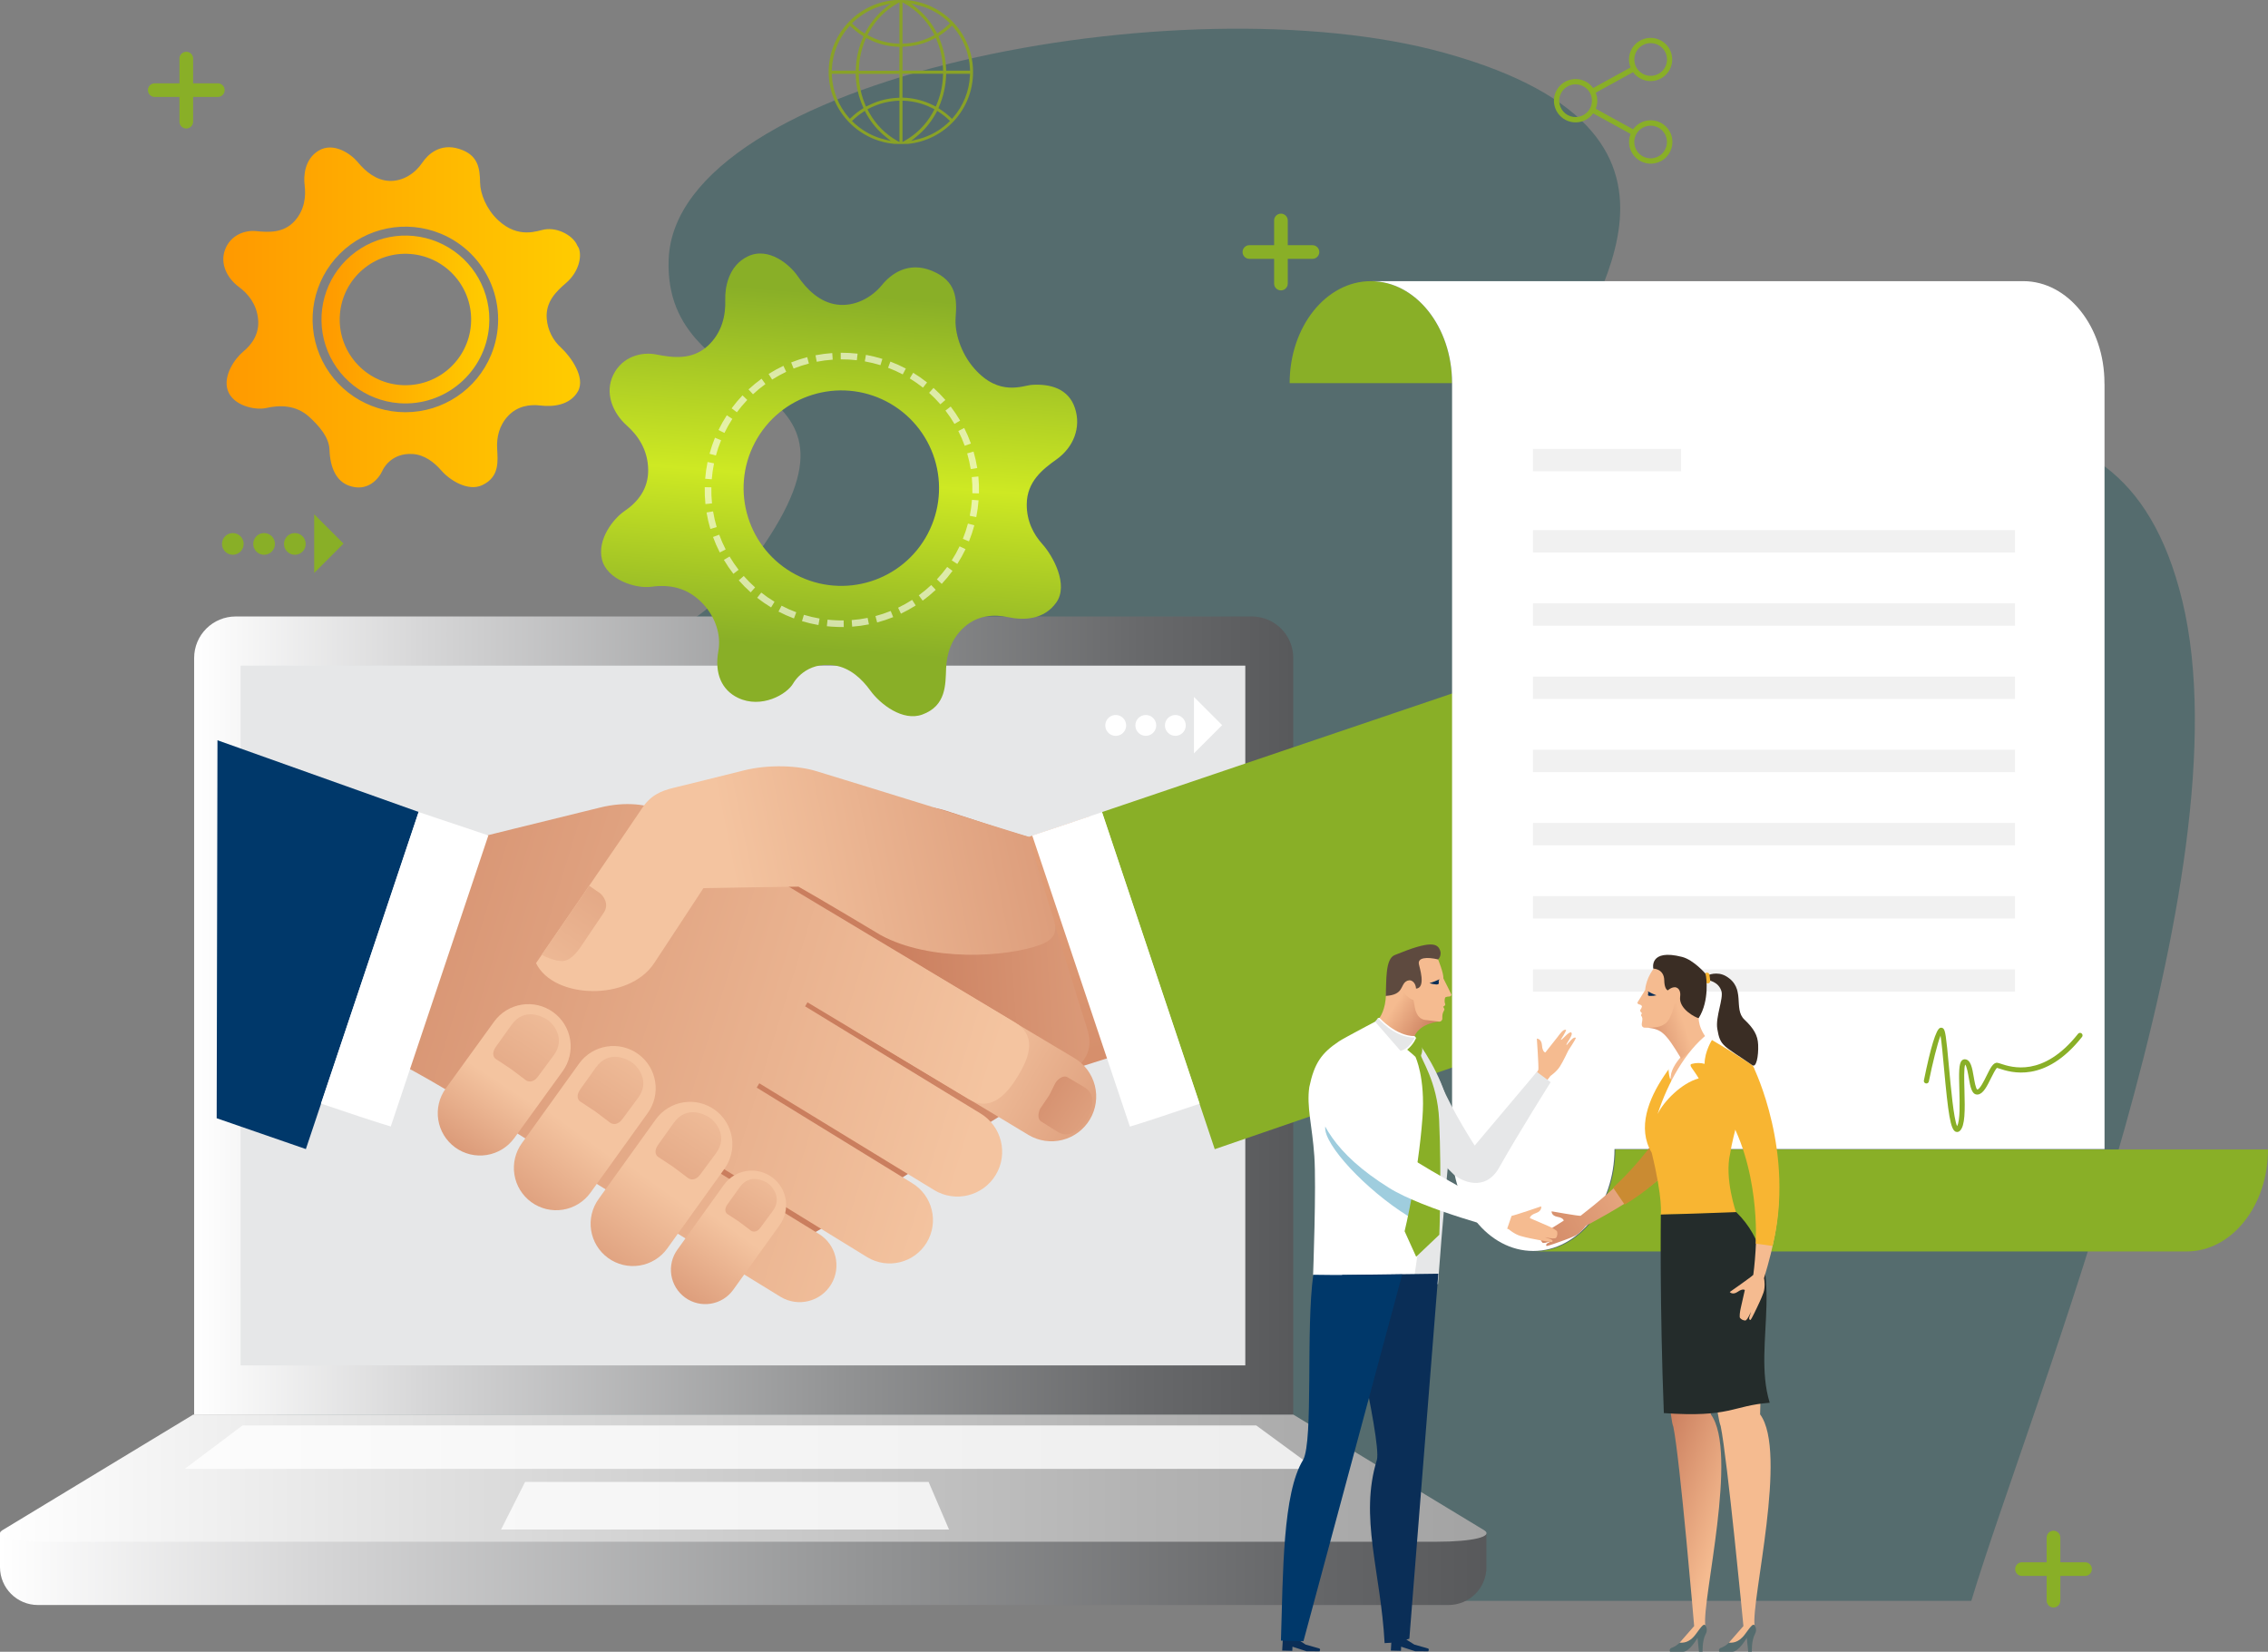 <?xml version="1.0" encoding="UTF-8"?>
<svg xmlns="http://www.w3.org/2000/svg" xmlns:xlink="http://www.w3.org/1999/xlink" id="eD6Qhw9cYRE1" viewBox="0 0 2260.16 1646.07" shape-rendering="geometricPrecision" text-rendering="geometricPrecision">
  <rect x="0" y="0" width="2260.16" height="1646.07" fill="#808080" stroke="none"/>
  <style>#eD6Qhw9cYRE12_tr {animation: eD6Qhw9cYRE12_tr__tr 8700ms linear infinite normal forwards}@keyframes eD6Qhw9cYRE12_tr__tr { 0% {transform: translate(400.315px,316.245px) rotate(0deg)} 6.897% {transform: translate(400.315px,316.245px) rotate(0deg);animation-timing-function: cubic-bezier(0.42,0,0.58,1)} 33.333% {transform: translate(400.315px,316.245px) rotate(120deg);animation-timing-function: step-end} 62.069% {transform: translate(400.315px,316.245px) rotate(120deg)} 88.506% {transform: translate(400.315px,316.245px) rotate(0deg)} 100% {transform: translate(400.315px,316.245px) rotate(0deg)}} #eD6Qhw9cYRE15_tr {animation: eD6Qhw9cYRE15_tr__tr 8700ms linear infinite normal forwards}@keyframes eD6Qhw9cYRE15_tr__tr { 0% {transform: translate(836.209px,483.181px) rotate(0deg)} 10.345% {transform: translate(836.209px,483.181px) rotate(0deg);animation-timing-function: cubic-bezier(0.42,0,0.58,1)} 33.333% {transform: translate(836.209px,483.181px) rotate(180deg);animation-timing-function: step-end} 58.621% {transform: translate(836.209px,483.181px) rotate(180deg)} 81.609% {transform: translate(836.209px,483.181px) rotate(0deg)} 100% {transform: translate(836.209px,483.181px) rotate(0deg)}} #eD6Qhw9cYRE18_ts {animation: eD6Qhw9cYRE18_ts__ts 8700ms linear infinite normal forwards}@keyframes eD6Qhw9cYRE18_ts__ts { 0% {transform: translate(271.025px,1360.4px) scale(1,0)} 52.874% {transform: translate(271.025px,1360.4px) scale(1,0);animation-timing-function: cubic-bezier(0.25,1,0.25,1)} 65.517% {transform: translate(271.025px,1360.4px) scale(1,1);animation-timing-function: step-start} 75.862% {transform: translate(271.025px,1360.4px) scale(1,1)} 88.506% {transform: translate(271.025px,1360.4px) scale(1,0)} 100% {transform: translate(271.025px,1360.4px) scale(1,0)}} #eD6Qhw9cYRE19_ts {animation: eD6Qhw9cYRE19_ts__ts 8700ms linear infinite normal forwards}@keyframes eD6Qhw9cYRE19_ts__ts { 0% {transform: translate(321.07px,1360.4px) scale(1,0)} 50.575% {transform: translate(321.07px,1360.4px) scale(1,0);animation-timing-function: cubic-bezier(0.785,0.135,0.15,0.86)} 59.08% {transform: translate(321.07px,1360.4px) scale(1,1);animation-timing-function: step-start} 83.908% {transform: translate(321.07px,1360.4px) scale(1,1)} 92.414% {transform: translate(321.07px,1360.4px) scale(1,0)} 100% {transform: translate(321.07px,1360.4px) scale(1,0)}} #eD6Qhw9cYRE20_ts {animation: eD6Qhw9cYRE20_ts__ts 8700ms linear infinite normal forwards}@keyframes eD6Qhw9cYRE20_ts__ts { 0% {transform: translate(371.115px,1360.4px) scale(1,0)} 33.333% {transform: translate(371.115px,1360.4px) scale(1,0);animation-timing-function: cubic-bezier(1,0,0,1)} 49.425% {transform: translate(371.115px,1360.4px) scale(1,0.986);animation-timing-function: step-start} 72.414% {transform: translate(371.115px,1360.4px) scale(1,0.986)} 88.506% {transform: translate(371.115px,1360.4px) scale(1,0)} 100% {transform: translate(371.115px,1360.4px) scale(1,0)}} #eD6Qhw9cYRE21_ts {animation: eD6Qhw9cYRE21_ts__ts 8700ms linear infinite normal forwards}@keyframes eD6Qhw9cYRE21_ts__ts { 0% {transform: translate(421.15px,1360.4px) scale(1,0)} 29.885% {transform: translate(421.15px,1360.4px) scale(1,0)} 43.678% {transform: translate(421.15px,1360.4px) scale(1,1);animation-timing-function: step-start} 72.414% {transform: translate(421.15px,1360.4px) scale(1,1)} 86.207% {transform: translate(421.15px,1360.4px) scale(1,0)} 100% {transform: translate(421.15px,1360.4px) scale(1,0)}} #eD6Qhw9cYRE22_ts {animation: eD6Qhw9cYRE22_ts__ts 8700ms linear infinite normal forwards}@keyframes eD6Qhw9cYRE22_ts__ts { 0% {transform: translate(471.19px,1360.4px) scale(1,-0)} 24.138% {transform: translate(471.19px,1360.4px) scale(1,-0);animation-timing-function: cubic-bezier(0.785,0.135,0.15,0.86)} 39.08% {transform: translate(471.19px,1360.4px) scale(1,0.82);animation-timing-function: step-start} 78.161% {transform: translate(471.19px,1360.4px) scale(1,0.82)} 93.103% {transform: translate(471.19px,1360.4px) scale(1,-0)} 100% {transform: translate(471.19px,1360.4px) scale(1,-0)}}</style>
  <defs>
    <linearGradient id="eD6Qhw9cYRE7-fill" x1="193.48" y1="1012.16" x2="1288.79" y2="1012.16" spreadMethod="pad" gradientUnits="userSpaceOnUse" gradientTransform="translate(0 0)">
      <stop id="eD6Qhw9cYRE7-fill-0" offset="0%" stop-color="#fff"></stop>
      <stop id="eD6Qhw9cYRE7-fill-1" offset="21%" stop-color="#d6d6d7"></stop>
      <stop id="eD6Qhw9cYRE7-fill-2" offset="59%" stop-color="#929394"></stop>
      <stop id="eD6Qhw9cYRE7-fill-3" offset="86%" stop-color="#68696b"></stop>
      <stop id="eD6Qhw9cYRE7-fill-4" offset="100%" stop-color="#58595b"></stop>
    </linearGradient>
    <linearGradient id="eD6Qhw9cYRE8-fill" x1="0.03" y1="1563.69" x2="1481.31" y2="1563.69" spreadMethod="pad" gradientUnits="userSpaceOnUse" gradientTransform="translate(0 0)">
      <stop id="eD6Qhw9cYRE8-fill-0" offset="0%" stop-color="#fff"></stop>
      <stop id="eD6Qhw9cYRE8-fill-1" offset="21%" stop-color="#d6d6d7"></stop>
      <stop id="eD6Qhw9cYRE8-fill-2" offset="59%" stop-color="#929394"></stop>
      <stop id="eD6Qhw9cYRE8-fill-3" offset="86%" stop-color="#68696b"></stop>
      <stop id="eD6Qhw9cYRE8-fill-4" offset="100%" stop-color="#58595b"></stop>
    </linearGradient>
    <linearGradient id="eD6Qhw9cYRE9-fill" x1="0" y1="1473.08" x2="1481.39" y2="1473.08" spreadMethod="pad" gradientUnits="userSpaceOnUse" gradientTransform="translate(0 0)">
      <stop id="eD6Qhw9cYRE9-fill-0" offset="0%" stop-color="#fff"></stop>
      <stop id="eD6Qhw9cYRE9-fill-1" offset="32%" stop-color="#ddd"></stop>
      <stop id="eD6Qhw9cYRE9-fill-2" offset="77%" stop-color="#b3b3b3"></stop>
      <stop id="eD6Qhw9cYRE9-fill-3" offset="100%" stop-color="#a3a3a3"></stop>
    </linearGradient>
    <linearGradient id="eD6Qhw9cYRE13-fill" x1="242.53" y1="276.25" x2="598.11" y2="276.25" spreadMethod="pad" gradientUnits="userSpaceOnUse" gradientTransform="translate(0 0)">
      <stop id="eD6Qhw9cYRE13-fill-0" offset="0%" stop-color="#f90"></stop>
      <stop id="eD6Qhw9cYRE13-fill-1" offset="100%" stop-color="#fc0"></stop>
    </linearGradient>
    <linearGradient id="eD6Qhw9cYRE14-fill" x1="340.37" y1="278.4" x2="507.65" y2="278.4" spreadMethod="pad" gradientUnits="userSpaceOnUse" gradientTransform="translate(0 0)">
      <stop id="eD6Qhw9cYRE14-fill-0" offset="0%" stop-color="#f90"></stop>
      <stop id="eD6Qhw9cYRE14-fill-1" offset="100%" stop-color="#fc0"></stop>
    </linearGradient>
    <linearGradient id="eD6Qhw9cYRE16-fill" x1="740.35" y1="689.833" x2="769.59" y2="306.336" spreadMethod="pad" gradientUnits="userSpaceOnUse" gradientTransform="translate(0 0)">
      <stop id="eD6Qhw9cYRE16-fill-0" offset="6%" stop-color="#89af27"></stop>
      <stop id="eD6Qhw9cYRE16-fill-1" offset="50%" stop-color="#cee923"></stop>
      <stop id="eD6Qhw9cYRE16-fill-2" offset="98%" stop-color="#89af27"></stop>
    </linearGradient>
    <linearGradient id="eD6Qhw9cYRE18-fill" x1="15.19" y1="17" x2="15.19" y2="-148.16" spreadMethod="pad" gradientUnits="userSpaceOnUse" gradientTransform="translate(0 0)">
      <stop id="eD6Qhw9cYRE18-fill-0" offset="6%" stop-color="#89af27"></stop>
      <stop id="eD6Qhw9cYRE18-fill-1" offset="50%" stop-color="#cee923"></stop>
      <stop id="eD6Qhw9cYRE18-fill-2" offset="98%" stop-color="#89af27"></stop>
    </linearGradient>
    <linearGradient id="eD6Qhw9cYRE19-fill" x1="15.19" y1="57.78" x2="15.19" y2="-67.57" spreadMethod="pad" gradientUnits="userSpaceOnUse" gradientTransform="translate(0 0)">
      <stop id="eD6Qhw9cYRE19-fill-0" offset="6%" stop-color="#89af27"></stop>
      <stop id="eD6Qhw9cYRE19-fill-1" offset="50%" stop-color="#cee923"></stop>
      <stop id="eD6Qhw9cYRE19-fill-2" offset="98%" stop-color="#89af27"></stop>
    </linearGradient>
    <linearGradient id="eD6Qhw9cYRE20-fill" x1="15.19" y1="82.34" x2="15.19" y2="-49.48" spreadMethod="pad" gradientUnits="userSpaceOnUse" gradientTransform="translate(0 0)">
      <stop id="eD6Qhw9cYRE20-fill-0" offset="6%" stop-color="#89af27"></stop>
      <stop id="eD6Qhw9cYRE20-fill-1" offset="50%" stop-color="#cee923"></stop>
      <stop id="eD6Qhw9cYRE20-fill-2" offset="98%" stop-color="#89af27"></stop>
    </linearGradient>
    <linearGradient id="eD6Qhw9cYRE21-fill" x1="15.19" y1="62.83" x2="15.19" y2="-73.49" spreadMethod="pad" gradientUnits="userSpaceOnUse" gradientTransform="translate(0 0)">
      <stop id="eD6Qhw9cYRE21-fill-0" offset="6%" stop-color="#89af27"></stop>
      <stop id="eD6Qhw9cYRE21-fill-1" offset="50%" stop-color="#cee923"></stop>
      <stop id="eD6Qhw9cYRE21-fill-2" offset="98%" stop-color="#89af27"></stop>
    </linearGradient>
    <linearGradient id="eD6Qhw9cYRE22-fill" x1="15.2" y1="134.22" x2="15.2" y2="4.62" spreadMethod="pad" gradientUnits="userSpaceOnUse" gradientTransform="translate(0 0)">
      <stop id="eD6Qhw9cYRE22-fill-0" offset="6%" stop-color="#89af27"></stop>
      <stop id="eD6Qhw9cYRE22-fill-1" offset="50%" stop-color="#cee923"></stop>
      <stop id="eD6Qhw9cYRE22-fill-2" offset="98%" stop-color="#89af27"></stop>
    </linearGradient>
    <linearGradient id="eD6Qhw9cYRE23-fill" x1="1151.345" y1="1286.711" x2="973.429" y2="428.774" spreadMethod="pad" gradientUnits="userSpaceOnUse" gradientTransform="translate(0 0)">
      <stop id="eD6Qhw9cYRE23-fill-0" offset="0%" stop-color="#ca7e5e"></stop>
      <stop id="eD6Qhw9cYRE23-fill-1" offset="100%" stop-color="#f5bb90"></stop>
    </linearGradient>
    <linearGradient id="eD6Qhw9cYRE24-fill" x1="888.44" y1="1015.74" x2="1381.95" y2="983.79" spreadMethod="pad" gradientUnits="userSpaceOnUse" gradientTransform="translate(0 0)">
      <stop id="eD6Qhw9cYRE24-fill-0" offset="0%" stop-color="#ca7e5e"></stop>
      <stop id="eD6Qhw9cYRE24-fill-1" offset="100%" stop-color="#f4c4a0"></stop>
    </linearGradient>
    <linearGradient id="eD6Qhw9cYRE25-fill" x1="1216.32" y1="1189.851" x2="961.584" y2="1041.282" spreadMethod="pad" gradientUnits="userSpaceOnUse" gradientTransform="translate(0 0)">
      <stop id="eD6Qhw9cYRE25-fill-0" offset="0%" stop-color="#ca7e5e"></stop>
      <stop id="eD6Qhw9cYRE25-fill-1" offset="100%" stop-color="#f4c4a0"></stop>
    </linearGradient>
    <linearGradient id="eD6Qhw9cYRE26-fill" x1="137.48" y1="871" x2="970.36" y2="1128.35" spreadMethod="pad" gradientUnits="userSpaceOnUse" gradientTransform="translate(0 0)">
      <stop id="eD6Qhw9cYRE26-fill-0" offset="0%" stop-color="#ca7e5e"></stop>
      <stop id="eD6Qhw9cYRE26-fill-1" offset="100%" stop-color="#f4c4a0"></stop>
    </linearGradient>
    <linearGradient id="eD6Qhw9cYRE27-fill" x1="1277.09" y1="775.84" x2="732.35" y2="887.33" spreadMethod="pad" gradientUnits="userSpaceOnUse" gradientTransform="translate(0 0)">
      <stop id="eD6Qhw9cYRE27-fill-0" offset="0%" stop-color="#ca7e5e"></stop>
      <stop id="eD6Qhw9cYRE27-fill-1" offset="100%" stop-color="#f4c4a0"></stop>
    </linearGradient>
    <linearGradient id="eD6Qhw9cYRE28-fill" x1="739.436" y1="684.551" x2="512.3" y2="1016.524" spreadMethod="pad" gradientUnits="userSpaceOnUse" gradientTransform="translate(0 0)">
      <stop id="eD6Qhw9cYRE28-fill-0" offset="0%" stop-color="#ca7e5e"></stop>
      <stop id="eD6Qhw9cYRE28-fill-1" offset="100%" stop-color="#f4c4a0"></stop>
    </linearGradient>
    <linearGradient id="eD6Qhw9cYRE29-fill" x1="980.135" y1="1062.139" x2="1176.791" y2="1196.812" spreadMethod="pad" gradientUnits="userSpaceOnUse" gradientTransform="translate(0 0)">
      <stop id="eD6Qhw9cYRE29-fill-0" offset="0%" stop-color="#ca7e5e"></stop>
      <stop id="eD6Qhw9cYRE29-fill-1" offset="100%" stop-color="#f4c4a0"></stop>
    </linearGradient>
    <linearGradient id="eD6Qhw9cYRE34-fill" x1="426.913" y1="1191.234" x2="500.191" y2="1079.569" spreadMethod="pad" gradientUnits="userSpaceOnUse" gradientTransform="translate(0 0)">
      <stop id="eD6Qhw9cYRE34-fill-0" offset="0%" stop-color="#ca7e5e"></stop>
      <stop id="eD6Qhw9cYRE34-fill-1" offset="100%" stop-color="#f4c4a0"></stop>
    </linearGradient>
    <linearGradient id="eD6Qhw9cYRE35-fill" x1="406.314" y1="1230.297" x2="565.581" y2="980.717" spreadMethod="pad" gradientUnits="userSpaceOnUse" gradientTransform="translate(0 0)">
      <stop id="eD6Qhw9cYRE35-fill-0" offset="0%" stop-color="#ca7e5e"></stop>
      <stop id="eD6Qhw9cYRE35-fill-1" offset="100%" stop-color="#f4c4a0"></stop>
    </linearGradient>
    <linearGradient id="eD6Qhw9cYRE36-fill" x1="476.948" y1="1268.303" x2="578.57" y2="1129.912" spreadMethod="pad" gradientUnits="userSpaceOnUse" gradientTransform="translate(0 0)">
      <stop id="eD6Qhw9cYRE36-fill-0" offset="0%" stop-color="#ca7e5e"></stop>
      <stop id="eD6Qhw9cYRE36-fill-1" offset="100%" stop-color="#f4c4a0"></stop>
    </linearGradient>
    <linearGradient id="eD6Qhw9cYRE37-fill" x1="490.415" y1="1272.688" x2="649.691" y2="1023.107" spreadMethod="pad" gradientUnits="userSpaceOnUse" gradientTransform="translate(0 0)">
      <stop id="eD6Qhw9cYRE37-fill-0" offset="0%" stop-color="#ca7e5e"></stop>
      <stop id="eD6Qhw9cYRE37-fill-1" offset="100%" stop-color="#f4c4a0"></stop>
    </linearGradient>
    <linearGradient id="eD6Qhw9cYRE38-fill" x1="547.172" y1="1336.36" x2="657.547" y2="1182.154" spreadMethod="pad" gradientUnits="userSpaceOnUse" gradientTransform="translate(0 0)">
      <stop id="eD6Qhw9cYRE38-fill-0" offset="0%" stop-color="#ca7e5e"></stop>
      <stop id="eD6Qhw9cYRE38-fill-1" offset="100%" stop-color="#f4c4a0"></stop>
    </linearGradient>
    <linearGradient id="eD6Qhw9cYRE39-fill" x1="568.038" y1="1327.873" x2="727.315" y2="1078.292" spreadMethod="pad" gradientUnits="userSpaceOnUse" gradientTransform="translate(0 0)">
      <stop id="eD6Qhw9cYRE39-fill-0" offset="0%" stop-color="#ca7e5e"></stop>
      <stop id="eD6Qhw9cYRE39-fill-1" offset="100%" stop-color="#f4c4a0"></stop>
    </linearGradient>
    <linearGradient id="eD6Qhw9cYRE40-fill" x1="641.724" y1="1350.254" x2="731.398" y2="1225.599" spreadMethod="pad" gradientUnits="userSpaceOnUse" gradientTransform="translate(0 0)">
      <stop id="eD6Qhw9cYRE40-fill-0" offset="0%" stop-color="#ca7e5e"></stop>
      <stop id="eD6Qhw9cYRE40-fill-1" offset="100%" stop-color="#f4c4a0"></stop>
    </linearGradient>
    <linearGradient id="eD6Qhw9cYRE41-fill" x1="656.072" y1="1346.802" x2="780.826" y2="1151.319" spreadMethod="pad" gradientUnits="userSpaceOnUse" gradientTransform="translate(0 0)">
      <stop id="eD6Qhw9cYRE41-fill-0" offset="0%" stop-color="#ca7e5e"></stop>
      <stop id="eD6Qhw9cYRE41-fill-1" offset="100%" stop-color="#f4c4a0"></stop>
    </linearGradient>
    <linearGradient id="eD6Qhw9cYRE64-fill" x1="1485.79" y1="1232.15" x2="1674.8" y2="1136.91" spreadMethod="pad" gradientUnits="userSpaceOnUse" gradientTransform="translate(0 0)">
      <stop id="eD6Qhw9cYRE64-fill-0" offset="0%" stop-color="#ca7e5e"></stop>
      <stop id="eD6Qhw9cYRE64-fill-1" offset="100%" stop-color="#f5bb90"></stop>
    </linearGradient>
    <linearGradient id="eD6Qhw9cYRE66-fill" x1="1655.74" y1="1424.88" x2="1744.5" y2="1459.12" spreadMethod="pad" gradientUnits="userSpaceOnUse" gradientTransform="translate(0 0)">
      <stop id="eD6Qhw9cYRE66-fill-0" offset="0%" stop-color="#ca7e5e"></stop>
      <stop id="eD6Qhw9cYRE66-fill-1" offset="100%" stop-color="#f5bb90"></stop>
    </linearGradient>
    <linearGradient id="eD6Qhw9cYRE77-fill" x1="1624.418" y1="1034.903" x2="1677.383" y2="1017.122" spreadMethod="pad" gradientUnits="userSpaceOnUse" gradientTransform="translate(0 0)">
      <stop id="eD6Qhw9cYRE77-fill-0" offset="0%" stop-color="#ca7e5e"></stop>
      <stop id="eD6Qhw9cYRE77-fill-1" offset="100%" stop-color="#f5bb90"></stop>
    </linearGradient>
    <linearGradient id="eD6Qhw9cYRE95-fill" x1="1428.752" y1="1024.747" x2="1391.196" y2="1000.02" spreadMethod="pad" gradientUnits="userSpaceOnUse" gradientTransform="translate(0 0)">
      <stop id="eD6Qhw9cYRE95-fill-0" offset="0%" stop-color="#ca7e5e"></stop>
      <stop id="eD6Qhw9cYRE95-fill-1" offset="100%" stop-color="#f5bb90"></stop>
    </linearGradient>
  </defs>
  <g style="isolation:isolate">
    <g>
      <g>
        <path d="M1964.5,1595.32c60.19-198.9,276.59-722.1,210.28-996.53-63.83-264.13-304-140.25-416-121.54-96.78,16.18-211.03,14.57-199.78-97.13c3.34-61.4,182.1-243.76-119.55-327.47-260.6-72.32-766,24.83-773.1,205.69-5.91,150.71,222.9,104.2,89.63,292.31-113,159.48-224.25,50-408.8,299.93-143.89,194.85-67.78,610.24-40.41,744.74Z" fill="#556c6e"></path>
        <rect width="1038.46" height="713.52" rx="0" ry="0" transform="translate(216.69 649.86)" fill="#e6e7e8"></rect>
        <path d="M1288.79,1410h-1095.31v-754.32c0-10.963,4.356-21.477,12.109-29.228s18.268-12.104,29.231-12.102h1012.64c10.962-.003,21.476,4.351,29.228,12.102s12.105,18.265,12.102,29.228Zm-1049-49.31h1001.21v-697.33h-1001.24Z" fill="url(#eD6Qhw9cYRE7-fill)"></path>
        <path d="M0,1527.92v33.78c0,20.86,16.91,37.77,37.77,37.77h1405.76c10.019.003,19.628-3.976,26.714-11.059s11.066-16.692,11.066-26.711v-33.78Z" fill="url(#eD6Qhw9cYRE8-fill)"></path>
        <path d="M1479.12,1525c9.46,6.23-11.52,11.4-47.08,11.4h-1382.69c-35.56,0-56.54-5.17-47.08-11.4l190.31-115.29h1096.23Z" fill="url(#eD6Qhw9cYRE9-fill)"></path>
        <polygon points="945.73,1524.24 499.33,1524.24 523.25,1476.85 925.41,1476.85 945.73,1524.24" opacity="0.79" fill="#fff"></polygon>
        <polygon points="1310.9,1463.77 184.1,1463.77 241.72,1420.51 1251.87,1420.51 1310.9,1463.77" opacity="0.79" fill="#fff"></polygon>
        <g id="eD6Qhw9cYRE12_tr" transform="translate(400.315,316.245) rotate(0)">
          <g transform="translate(-420.315,-276.245)">
            <path d="M477.49,108.35c-18.92-5.91-31,5.32-36.83,14-6.79,10.14-19,18.52-32.78,17.92-13-.57-23.62-9.3-31.43-18.78-6.39-7.75-23.81-20.42-38.9-11.39-14.15,8.46-15.1,25.51-14,34.21c1.45,11.47,0,25-10,36-10.93,12-25.73,11.33-38.3,10-11-1.14-25.3,3.73-30.88,18.2s2.26,29,13.72,37.45c8.92,6.59,17.51,16.72,19.09,31.89c1.53,14.66-6,25.31-14.94,32.67-7.89,6.49-20.37,23.75-15.24,38.64s26.92,20.05,38.35,17.42c13.49-3.1,29.71-3,42.65,8.73c10,9.08,19.91,20.41,20.34,32.85.62,17.92,6.71,31.09,19.13,35.72c18.35,6.86,29.92-6.31,33.85-15.3c0,0,7.68-17.58,29.95-16.14c11.61.76,21.21,8,28.56,16.48c8.33,9.57,26.55,21.24,40.77,14.52c17.52-8.26,15.44-24.16,14.81-36.59-.54-10.7,1.74-22.65,11-32.44s21.31-11.61,32.19-10.31c12,1.45,29.23,0,37.26-14s-7.42-35-16.59-43.48c-8.342-7.44-13.508-17.8-14.43-28.94-1.41-16.94,9.51-27.33,19.32-35.75c12.05-10.34,16.15-25.67,12.59-34.8l-1.47-2.43c-3.56-9.14-18.47-18.3-32.55-16.06-6.82,1.08-26,10-46.63-9.48-11.63-11-17.52-26.35-17.69-37.15-.21-14.58-2-27.75-20.92-33.66Zm31.9,205.35c-14.303,34.554-48.013,57.089-85.41,57.097s-71.117-22.513-85.435-57.061-6.414-74.319,20.025-100.767s66.208-34.365,100.76-20.059c22.657,9.378,40.66,27.373,50.049,50.026s9.392,48.108.011,70.764Z" fill="url(#eD6Qhw9cYRE13-fill)"></path>
            <path d="M417.65,361.8c-33.735-2.571-62.599-25.212-73.13-57.365s-.654-67.483,25.024-89.513s62.099-26.421,92.277-11.124s48.168,47.267,45.58,81.001c-3.575,46.019-43.722,80.463-89.75,77ZM429,213.1c-36.063-2.75-67.528,24.254-70.28,60.317s24.251,67.529,60.314,70.283s67.53-24.248,70.286-60.31c2.711-36.053-24.273-67.497-60.32-70.29Z" fill="url(#eD6Qhw9cYRE14-fill)"></path>
          </g>
        </g>
        <g id="eD6Qhw9cYRE15_tr" transform="translate(836.209,483.181) rotate(0)">
          <g transform="translate(-756.209,-503.181)">
            <path d="M849,290c-24.1-10-41.29,3.24-50,13.93-10.12,12.47-27.09,22-45.14,19.55-16.92-2.3-29.84-15-39-28.39-7.45-10.92-28.77-29.63-49.64-19.6-19.57,9.4-22.87,31.63-22.47,43.19.52,15.2-3,32.73-17.44,46-15.77,14.44-35.09,11.77-51.42,8.55-14.31-2.83-33.62,1.85-42.66,20.16s-.52,38.27,13.49,50.75c10.91,9.71,21,24,21.21,44.11.24,19.39-10.88,32.47-23.51,41-11.13,7.56-27.48,28.19-22.54,48.33s33.72,29.25,49,27.17c18.07-2.46,36.41.44,52,17.34c12.07,13.1,17.9,30.51,15,46.64-4.14,23,3.77,39.11,19.5,46.68c23.24,11.19,49-3.36,55.26-14.68c0,0,12.19-22.14,41.21-17.56c15.12,2.38,26.85,13.07,35.47,25c9.78,13.55,32.26,31,51.72,23.94c24-8.74,23.14-29.84,23.8-46.21.58-14.09,5-29.5,18.35-41.21s29.34-12.67,43.44-9.66c15.63,3.34,35.92,2.66,48.12-14.79s-3.11-45.92-14.11-58.15c-8.64-9.62-15.6-22.67-15.45-39.68.19-22.39,15.74-34.7,29.62-44.56c17-12.12,24.76-31.75,18.46-51.06s-24.22-24.49-43-23.25c-9.07.61-32.47,11.91-57.22-16.15-13.94-15.8-19.81-36.66-18.74-50.84c1.54-19.06.76-36.55-23.31-46.55Zm-4.35,261.75c-25.008,47.618-83.883,65.948-131.502,40.942s-65.951-83.88-40.947-131.5s83.878-65.955,131.498-40.952c22.867,12.011,40.026,32.615,47.702,57.278s5.24,51.365-6.772,74.232Z" fill="url(#eD6Qhw9cYRE16-fill)"></path>
            <path d="M748.55,644.47v0c-1.52-.11-3-.26-4.56-.42l.72-6.55c1.44.16,2.93.32,4.36.41c3.87.29,7.8.42,11.66.37l.09,6.59c-4.06,0-8.18-.09-12.25-.4Zm-12.93-1.59c-5.541-.955-11.018-2.25-16.4-3.88l1.9-6.3c5.127,1.546,10.343,2.779,15.62,3.69l-1.12,6.49Zm33.6,1.62l-.49-6.57c5.337-.395,10.644-1.123,15.89-2.18l1.3,6.46c-5.513,1.113-11.091,1.878-16.7,2.29Zm-58-8.19c-5.276-1.964-10.426-4.252-15.42-6.85l3.05-5.84c4.748,2.472,9.644,4.649,14.66,6.52l-2.29,6.17Zm82.9,4l-1.69-6.36c5.169-1.38,10.249-3.076,15.21-5.08l2.47,6.1c-5.217,2.112-10.561,3.895-16,5.34Zm-105.68-15c-4.819-2.91-9.454-6.112-13.88-9.59l4.07-5.18c4.215,3.307,8.626,6.356,13.21,9.13l-3.4,5.64Zm129.38,6.22L815,625.61c4.822-2.311,9.497-4.916,14-7.8l3.55,5.54c-4.732,3.035-9.648,5.774-14.72,8.2Zm-149.71-21.2c-4.198-3.757-8.166-7.764-11.88-12l4.95-4.35c3.533,4.025,7.31,7.829,11.31,11.39l-4.38,4.92Zm171.39,8.26l-3.89-5.32c4.338-3.164,8.476-6.594,12.39-10.27l4.5,4.8c-4.106,3.852-8.448,7.446-13,10.76ZM650.87,591.86c-3.447-4.444-6.616-9.096-9.49-13.93l5.67-3.36c2.726,4.6,5.731,9.028,9,13.26l-5.2,4Zm207.58,10l-4.8-4.52c3.669-3.902,7.099-8.023,10.27-12.34l5.31,3.89c-3.329,4.546-6.929,8.887-10.78,13Zm-221.14-31.3c-2.572-4.998-4.829-10.151-6.76-15.43l6.18-2.27c1.839,5.024,3.987,9.93,6.43,14.69l-5.85,3ZM874,582l-5.54-3.56c2.89-4.501,5.498-9.177,7.81-14l5.94,2.84c-2.432,5.071-5.173,9.987-8.21,14.72ZM627.9,547.13c-1.602-5.389-2.868-10.873-3.79-16.42l6.5-1.08c.874,5.28,2.076,10.5,3.6,15.63l-6.31,1.87ZM885.63,559.5l-6.11-2.5c2.007-4.964,3.707-10.047,5.09-15.22l6.36,1.7c-1.448,5.439-3.231,10.782-5.34,16ZM623,522.35c-.57-5.594-.801-11.218-.69-16.84l6.59.14c-.118,5.342.099,10.685.65,16l-6.55.67ZM892.9,535.3l-6.47-1.3c1.052-5.251,1.784-10.56,2.19-15.9l6.57.5c-.428,5.605-1.196,11.178-2.3,16.69ZM629.3,497.63l-6.57-.54c.459-5.603,1.257-11.173,2.39-16.68l6.45,1.34c-1.079,5.242-1.837,10.545-2.27,15.88ZM889,511.48c.139-5.34-.051-10.683-.57-16l6.55-.64c.55,5.595.751,11.22.6,16.84l-6.58-.17ZM633.44,473.94l-6.36-1.73c1.477-5.439,3.287-10.783,5.42-16l6.1,2.51c-2.04,4.945-3.764,10.016-5.16,15.18Zm253.93,13.55c-.851-5.285-2.03-10.512-3.53-15.65l6.33-1.84c1.572,5.398,2.808,10.889,3.7,16.44l-6.5,1.05ZM641.88,451.42L636,448.54c2.453-5.062,5.222-9.965,8.29-14.68l5.52,3.58c-2.913,4.501-5.548,9.177-7.89,14Zm239.49,12.8c-1.819-5.033-3.946-9.949-6.37-14.72l5.88-3c2.543,5.025,4.774,10.201,6.68,15.5l-6.19,2.23Zm-227-33.37l-5.29-3.92c3.342-4.53,6.963-8.848,10.84-12.93l4.77,4.54c-3.695,3.875-7.145,7.976-10.33,12.28Zm216.81,11.61c-2.727-4.616-5.732-9.06-9-13.31l5.23-4c3.419,4.469,6.558,9.144,9.4,14l-5.67,3.33ZM670.4,412.93l-4.48-4.83c4.113-3.823,8.455-7.393,13-10.69l3.86,5.34c-4.34,3.138-8.484,6.537-12.41,10.18Zm186.74,10c-3.509-4.046-7.267-7.87-11.25-11.45l4.41-4.9c4.174,3.759,8.118,7.766,11.81,12l-5,4.32ZM689.45,398.25l-3.52-5.56c4.749-3.006,9.679-5.718,14.76-8.12l2.81,5.95c-4.817,2.294-9.492,4.875-14,7.73Zm150.31,8.05c-4.193-3.326-8.585-6.395-13.15-9.19l3.43-5.62c4.802,2.927,9.418,6.15,13.82,9.65l-4.1,5.16Zm-128.91-19l-2.43-6.12c5.222-2.076,10.565-3.832,16-5.26l1.67,6.37c-5.181,1.351-10.274,3.021-15.25,5Zm108.77,5.81c-4.737-2.498-9.623-4.702-14.63-6.6l2.33-6.16c5.265,1.993,10.402,4.311,15.38,6.94l-3.08,5.82Zm-85.7-12.6l-1.26-6.46c5.52-1.074,11.1-1.809,16.71-2.2l.45,6.57c-5.338.371-10.648,1.069-15.9,2.09Zm63.48,3.4c-5.114-1.577-10.321-2.836-15.59-3.77l1.15-6.49c5.537.995,11.008,2.331,16.38,4l-1.94,6.29Zm-39.56-5.79l-.05-6.59c5.623-.037,11.244.267,16.83.91l-.75,6.54c-5.311-.61-10.654-.897-16-.86Z" opacity="0.6" fill="#fff"></path>
          </g>
        </g>
        <g id="eD6Qhw9cYRE18_ts" transform="translate(271.025,1360.4) scale(1,0)">
          <rect width="30.39" height="44.71" rx="0" ry="0" transform="translate(-15.195,-44.71)" fill="url(#eD6Qhw9cYRE18-fill)"></rect>
        </g>
        <g id="eD6Qhw9cYRE19_ts" transform="translate(321.07,1360.4) scale(1,0)">
          <rect width="30.4" height="78.81" rx="0" ry="0" transform="translate(-15.2,-78.81)" fill="url(#eD6Qhw9cYRE19-fill)"></rect>
        </g>
        <g id="eD6Qhw9cYRE20_ts" transform="translate(371.115,1360.4) scale(1,0)">
          <rect width="30.39" height="104.45" rx="0" ry="0" transform="translate(-15.195,-104.44)" fill="url(#eD6Qhw9cYRE20-fill)"></rect>
        </g>
        <g id="eD6Qhw9cYRE21_ts" transform="translate(421.15,1360.4) scale(1,0)">
          <rect width="30.4" height="85.71" rx="0" ry="0" transform="translate(-15.2,-85.7)" fill="url(#eD6Qhw9cYRE21-fill)"></rect>
        </g>
        <g id="eD6Qhw9cYRE22_ts" transform="translate(471.19,1360.4) scale(1,-0)">
          <rect width="30.4" height="155.96" rx="0" ry="0" transform="translate(-15.2,-155.96)" fill="url(#eD6Qhw9cYRE22-fill)"></rect>
        </g>
        <polygon points="1152.1,1039.18 1069.65,1065.33 1016.62,836.8 1086.44,813.45 1152.1,1039.18" fill="url(#eD6Qhw9cYRE23-fill)"></polygon>
        <path d="M1083,1023.89c4.73,14.78,5.32,31.25-17.73,45.43-45.84,28.21-203.66,127.68-248.23,156-21,13.35-39.91,2-57.84-8.8-24-14.44-201.8-129.42-207.6-138.74s-2.82-32.08,10.07-39.26C570,1033.88,862,824.14,887.8,811.89c16.1-7.65,32.51-11,54.52-4.09c30.92,9.75,50.37,17.17,82.61,26.26c24.49,82.78,52.81,173.54,58.07,189.83Z" fill="url(#eD6Qhw9cYRE24-fill)"></path>
        <path d="M1070.66,1054.42c10.162,6.059,17.5,15.907,20.399,27.377s1.123,23.623-4.939,33.783v0c-6.055,10.163-15.901,17.503-27.37,20.404s-23.62,1.126-33.78-4.934L849.16,1025.27c-21.15-12.62,25.54-87.82,46.69-75.22Z" fill="url(#eD6Qhw9cYRE25-fill)"></path>
        <path d="M1011.23,1018.77l-186.6-112h-.08l-.14-.08L749,861.37c-.674-.417-1.396-.753-2.15-1-35-20.94-71.38-42.69-84.56-50.4-16.15-9.46-40.3-11.07-63.83-5.32-49.71,12.13-136.53,33.69-136.53,33.69L391,1056.47c0,0,26.22,11.37,107.77,62.57c22.53,14.14,41.54,26,60.35,37.73c2.056,2.047,4.345,3.846,6.82,5.36l211.92,130.22c17.345,10.493,39.912,4.94,50.405-12.405s4.94-39.912-12.405-50.405l-109-66.94l2.86-4.75l154.52,95c20.393,12.338,46.927,5.808,59.265-14.585s5.808-46.927-14.585-59.265l-154.83-95.13l2.58-4.32L931,1186c21.083,12.749,48.511,5.993,61.26-15.09s5.993-48.511-15.09-61.26L802.32,1002.87c.81-1.36,1.61-2.69,2.39-4l160.36,96.26c21.08,12.75,36.74-2,49.48-23s17.77-40.62-3.32-53.36Z" fill="url(#eD6Qhw9cYRE26-fill)"></path>
        <path d="M877.71,931.9c-1.32-.83-62.23-37.24-82-48.31-1.5,0-92.64,1.33-94.72,1.51-25.26,38.47-35.88,54.84-49.2,74.91-25.27,38.09-100.2,35.68-117.61-.17c6.51-9.52,100.07-145.59,104.64-152.86c9-14.3,19.4-18.65,32.08-21.78c17.51-4.32,45.35-11.11,69.85-17.31c26.26-6.65,55.28-4.69,72.25.45C856.22,781.41,1025.27,834,1025.27,834s22.33,75.26,25.32,83.74c4.32,14.46-4.73,20.41-13.8,23.77-34.07,12.61-110.31,16.99-159.08-9.61Z" fill="url(#eD6Qhw9cYRE27-fill)"></path>
        <path d="M587.14,882.71L539.72,951.5c0,0,9.82,5.48,19.08,6.22c8.75.71,15.67-7.29,22.91-18.56.46-.71,19.66-29.18,20-29.67c5.87-8.58-.76-17.31-4.1-19.59Z" fill="url(#eD6Qhw9cYRE28-fill)"></path>
        <path d="M1082.89,1116.35c-3.41,5.63-15.68,19.63-28.4,11.87-.39-.25-16.44-10.33-16.74-10.5-4.88-3-2.49-10.67-.93-13.25c1.33-2.21,6.77-9.66,8.5-12.53s5.32-10.84,6.64-13c1.56-2.59,7.19-8.27,12.09-5.29l17,10.1c13.84,8.42,5.18,27.09,1.84,32.6Z" fill="url(#eD6Qhw9cYRE29-fill)"></path>
        <polygon points="216.72,737.71 417.24,809.18 304.81,1145.11 215.93,1114.37 216.72,737.71" fill="#00386a"></polygon>
        <path d="M356.75,1112.15l-36.9-12.36l97.24-290.57l69.59,23.3-97.27,290.07c0,0-13.41-3.99-32.66-10.44Z" fill="#fff"></path>
        <polygon points="1585.88,644.08 1098.12,809.29 1210.55,1145.22 1586.32,1015.98 1585.88,644.08" fill="#89af27"></polygon>
        <path d="M1158.61,1112.26l36.9-12.36-97.24-290.57-69.6,23.3L1126,1122.7c0,0,13.33-3.99,32.61-10.44Z" fill="#fff"></path>
        <path d="M444.31,1084.56c-13.698,18.828-9.543,45.195,9.28,58.9v0c9.044,6.58,20.331,9.298,31.379,7.556s20.951-7.802,27.531-16.846l48.15-66.54c6.579-9.041,9.296-20.325,7.554-31.369s-7.802-20.944-16.844-27.521v0c-9.043-6.579-20.33-9.295-31.376-7.55s-20.947,7.806-27.524,16.85Z" fill="url(#eD6Qhw9cYRE34-fill)"></path>
        <path d="M546.32,1016.82c5.32,3.89,17.52,18.29,5.65,34.62-.38.5-15.66,21.11-15.92,21.48-4.6,6.28-9.68,5.26-12.12,3.49-2.08-1.52-12.09-9.16-14.79-11.14s-13-8.46-15.13-10c-2.44-1.78-4.23-6.06.33-12.35.28-.38,15.18-21.26,15.54-21.76c12.95-17.77,31.25-8.16,36.44-4.34Z" fill="url(#eD6Qhw9cYRE35-fill)"></path>
        <path d="M520.17,1139.09c-6.578,9.042-9.294,20.327-7.55,31.372s7.805,20.944,16.85,27.518v0c9.041,6.582,20.328,9.301,31.375,7.559s20.949-7.804,27.525-16.849l57-79.32c13.696-18.831,9.537-45.199-9.29-58.9v0c-18.834-13.694-45.202-9.53-58.9,9.3Z" fill="url(#eD6Qhw9cYRE36-fill)"></path>
        <path d="M630.43,1059.2c5.32,3.89,17.52,18.29,5.65,34.63-.38.5-15.66,21.11-15.92,21.48-4.6,6.28-9.68,5.26-12.12,3.49-2.08-1.52-12.09-9.16-14.79-11.14s-13-8.47-15.13-10c-2.44-1.78-4.23-6.06.33-12.36.28-.37,15.18-21.25,15.55-21.75c12.94-17.77,31.24-8.16,36.43-4.35Z" transform="translate(0 0)" fill="url(#eD6Qhw9cYRE37-fill)"></path>
        <path d="M596.64,1194.71c-6.58,9.042-9.297,20.328-7.555,31.374s7.802,20.948,16.845,27.526v0c9.044,6.58,20.331,9.298,31.379,7.556s20.951-7.802,27.531-16.846L721.78,1165c6.58-9.042,9.297-20.328,7.555-31.374s-7.802-20.948-16.845-27.526v0c-9.043-6.579-20.33-9.295-31.376-7.55s-20.947,7.806-27.524,16.85Z" fill="url(#eD6Qhw9cYRE38-fill)"></path>
        <path d="M708.06,1114.39c5.32,3.89,17.52,18.29,5.65,34.62-.38.5-15.66,21.12-15.92,21.49-4.6,6.27-9.68,5.26-12.12,3.48-2.08-1.52-12.09-9.15-14.79-11.13s-13-8.47-15.13-10c-2.44-1.78-4.23-6.06.33-12.35.28-.37,15.18-21.26,15.54-21.76c12.95-17.74,31.25-8.16,36.44-4.35Z" fill="url(#eD6Qhw9cYRE39-fill)"></path>
        <path d="M675.15,1245.18c-5.349,7.35-7.559,16.524-6.143,25.504s6.342,17.029,13.693,22.376v0c15.307,11.134,36.741,7.754,47.88-7.55L776.87,1221c11.134-15.307,7.754-36.741-7.55-47.88v0c-15.31-11.132-36.745-7.747-47.88,7.56Z" fill="url(#eD6Qhw9cYRE40-fill)"></path>
        <path d="M765.74,1179.59c4.17,3.05,13.73,14.33,4.43,27.12-.29.39-12.27,16.54-12.47,16.83-3.6,4.92-7.58,4.12-9.49,2.73-1.63-1.19-9.47-7.18-11.59-8.72s-10.21-6.63-11.85-7.82c-1.91-1.39-3.31-4.74.26-9.67.22-.29,11.89-16.65,12.17-17c10.15-13.98,24.48-6.46,28.54-3.47Z" fill="url(#eD6Qhw9cYRE41-fill)"></path>
        <polygon points="313.1,571 342.33,541.76 313.1,512.52 313.1,531.59 313.1,551.93 313.1,571" fill="#89af27"></polygon>
        <path d="M304.64,542.05c0,4.372-2.634,8.314-6.673,9.987s-8.689.748-11.781-2.343-4.016-7.741-2.343-11.781s5.615-6.673,9.987-6.673c5.97,0,10.81,4.84,10.81,10.81Z" fill="#89af27"></path>
        <path d="M274,542.05c0,4.372-2.634,8.314-6.673,9.987s-8.689.748-11.781-2.343-4.016-7.741-2.343-11.781s5.615-6.673,9.987-6.673c5.97,0,10.81,4.84,10.81,10.81Z" fill="#89af27"></path>
        <path d="M242.83,542.05c-0,5.968-4.836,10.806-10.803,10.81s-10.809-4.829-10.817-10.797s4.822-10.812,10.79-10.823c2.87-.005,5.625,1.131,7.657,3.159s3.173,4.78,3.173,7.651Z" fill="#89af27"></path>
        <path d="M1314.74,251.15c.003,1.805-.713,3.537-1.988,4.815s-3.007,1.995-4.812,1.995h-62.86c-3.761,0-6.81-3.049-6.81-6.81v0c0-3.761,3.049-6.81,6.81-6.81h62.86c1.805-0,3.536.718,4.812,1.995s1.991,3.01,1.988,4.815Z" fill="#89af27"></path>
        <path d="M1276.51,212.91c1.805-0,3.536.718,4.812,1.995s1.991,3.01,1.988,4.815v62.86c.003,1.805-.713,3.537-1.988,4.815s-3.007,1.995-4.812,1.995v0c-3.761,0-6.81-3.049-6.81-6.81v-62.86c0-3.761,3.049-6.81,6.81-6.81Z" fill="#89af27"></path>
        <polygon points="1189.81,750.74 1217.92,722.64 1189.81,694.53 1189.81,712.86 1189.81,732.41 1189.81,750.74" fill="#fff"></polygon>
        <path d="M1181.68,722.91c0,5.738-4.652,10.39-10.39,10.39s-10.39-4.652-10.39-10.39s4.652-10.39,10.39-10.39c2.756,0,5.398,1.095,7.347,3.043s3.043,4.591,3.043,7.347Z" fill="#fff"></path>
        <path d="M1152.22,722.91c0,5.738-4.652,10.39-10.39,10.39s-10.39-4.652-10.39-10.39s4.652-10.39,10.39-10.39c2.756,0,5.398,1.095,7.347,3.043s3.043,4.591,3.043,7.347Z" fill="#fff"></path>
        <path d="M1122.27,722.91c.004,4.207-2.527,8.003-6.413,9.615s-8.361.726-11.337-2.248-3.868-7.448-2.259-11.335s5.402-6.422,9.609-6.422c5.74-0,10.394,4.65,10.4,10.39Z" fill="#fff"></path>
        <path d="M1447.05,381.82c0-56.14-36.23-101.64-80.93-101.64s-80.93,45.5-80.93,101.64Z" fill="#89af27"></path>
        <path d="M1528.83,1247.12c44.7,0,80.93-45.5,80.93-101.64h650.4c0,56.14-36.24,101.64-80.93,101.64Z" fill="#89af27"></path>
        <path d="M2097.24,383.27l-.06-1.45c0-56.14-36.23-101.64-80.93-101.64h-650.13c44.7,0,80.93,45.5,80.93,101.64v763.18v0c0,56.14,36.24,101.65,80.94,101.65s80.88-45.46,80.93-101.55h488.35Z" fill="#fff"></path>
        <rect width="480.34" height="22.3" rx="0" ry="0" transform="translate(1527.68 528.34)" opacity="0.21" fill="#bababa"></rect>
        <rect width="147.66" height="22.3" rx="0" ry="0" transform="translate(1527.68 447.37)" opacity="0.21" fill="#bababa"></rect>
        <rect width="480.34" height="22.3" rx="0" ry="0" transform="translate(1527.68 601.28)" opacity="0.21" fill="#bababa"></rect>
        <rect width="480.34" height="22.3" rx="0" ry="0" transform="translate(1527.68 674.22)" opacity="0.21" fill="#bababa"></rect>
        <rect width="480.34" height="22.3" rx="0" ry="0" transform="translate(1527.68 747.17)" opacity="0.21" fill="#bababa"></rect>
        <rect width="480.34" height="22.3" rx="0" ry="0" transform="translate(1527.68 820.11)" opacity="0.21" fill="#bababa"></rect>
        <rect width="480.34" height="22.3" rx="0" ry="0" transform="translate(1527.68 893.05)" opacity="0.21" fill="#bababa"></rect>
        <rect width="480.34" height="22.3" rx="0" ry="0" transform="translate(1527.68 966)" opacity="0.21" fill="#bababa"></rect>
        <path d="M1950.28,1128.09c-.43.002-.856-.073-1.26-.22-5.28-2-7.58-17.73-11.81-64.16-1.1-12-2.3-25.26-3.39-31.67-3.06,7.73-7.93,27.4-11.61,45.51-.129.929-.763,1.708-1.646,2.025s-1.868.116-2.557-.519-.97-1.6-.727-2.506c6.74-33.17,12.14-50.72,16.06-52.18c1.026-.401,2.188-.226,3.05.46c2.16,1.67,3,7.05,5.84,38.43c1.8,19.81,4.74,52.1,8.1,59c3.12-5.48,2.62-23.11,2.25-36.23-.48-17.08-.6-26.13,2.5-29.2.782-.81,1.875-1.244,3-1.19c5.87.22,7.31,8.65,8.84,17.58.7,4.13,2,11.84,3.56,12.56c2.61-.35,6.76-8.76,9.23-13.78c3.83-7.77,6.61-13.37,10.77-12.88c1.204.226,2.386.561,3.53,1c10.41,3.44,42.1,13.91,76.75-29.75.539-.763,1.456-1.166,2.382-1.046s1.711.743,2.037,1.618.142,1.86-.48,2.557c-36.84,46.43-71,35.12-82.28,31.41-.84-.28-1.79-.6-2.28-.72-1.42,1-4.11,6.41-5.91,10-4,8.15-7.81,15.86-13.14,16.55-6.17.75-7.6-7.71-9.14-16.71-.62-3.61-2-11.65-3.57-13.14-1.34,3.22-1,15.7-.73,25c.62,21.51.63,36-4.5,41-.756.771-1.791,1.204-2.87,1.2Z" fill="#89af27"></path>
        <path d="M1711.1,1105.44c-1.95-3-9.37-12.83-31-12.74-14.74,43.59-75.68,96.46-105,118.92v0c-2.65.17-28.85-4.47-28.85-4.47s-.52,4.35,5.86,5.49c6.15,1.08,6.21,3.78,6.21,3.78s-12.19,7.78-15.44,9.74-7.57,5.34-7.73,6.66c-.18,2.014.512,4.009,1.9,5.48.9.84,3.78.33,10.26-2.08-2.68,1.82-8.09,3-6.14,5.48c1.67,0,12.47-3.93,13.2-4.2c1.66-.61,10-3.44,15.39-6.09s9.65-8.55,9.65-8.55l.92-1.24c62.53-33.32,99.5-61.62,130.77-116.18Z" fill="url(#eD6Qhw9cYRE64-fill)"></path>
        <path d="M1607.52,1183.53c0,0,63-55.13,77.11-122.28c20.81-12.93,30.75-13.76,30.75-13.76l16.85,12.38c0,0-30.89,90.69-113.15,140.62Z" fill="#ca8b32"></path>
        <path d="M1673.83,1637l14.47-16.54c0,0-14.1-166.17-20.73-198.57-6.84-16.57-8.83-163.3-8.83-163.3s49.4-34.68,52-18.65c6.93,41.93-3,77-5.85,169.55c27.84,37.51-9,185-5.48,210.66c0,3.24-4.83,6.65-4.83,6.65l-17.64,15Z" fill="url(#eD6Qhw9cYRE66-fill)"></path>
        <path d="M1673.86,1637c-2.326,2.379-5.17,4.19-8.31,5.29-.731.261-1.299.846-1.538,1.585s-.121,1.546.318,2.185s9.63,0,12.73,0c6.73.14,14.62-13.94,14.62-13.94l1.42,14h3.62c0,0-.59-10.84,3.14-17.88c1.447-2.552,1.382-5.691-.17-8.18s-3.3-.42-9.72,8.4c-6.84,9.44-13.52,8.54-16.11,8.54Z" fill="#556c6e"></path>
        <path d="M1722.91,1637l14.48-16.54c0,0-16-166.89-22.65-199.29-6.84-16.57-17.37-162.63-17.37-162.63s45.44-33.15,48.09-17.11c6.92,41.93,11.43,75.53,8.56,168.06c27.83,37.51-9,185-5.49,210.66c0,3.24-4.82,6.65-4.82,6.65l-17.65,15Z" fill="#f5bb90"></path>
        <path d="M1722.94,1637c-2.326,2.379-5.17,4.19-8.31,5.29-.732.26-1.301.846-1.538,1.586s-.116,1.547.328,2.184s9.63,0,12.72,0c6.74.14,14.63-13.94,14.63-13.94l1.41,14h3.63c0,0-.6-10.84,3.13-17.88c1.45-2.55,1.389-5.689-.16-8.18s-3.31-.42-9.74,8.4c-6.83,9.44-13.51,8.54-16.1,8.54Z" fill="#556c6e"></path>
        <path style="mix-blend-mode:multiply" d="M1662.77,1211.59c0,0-2.09-38.42-9.78-64.48-7.93-26.82,2.89-42.63,2.89-42.63s-5,11-.42,40.3c5,31.71,14.48,68.71,14.48,68.71Z" opacity="0.22" fill="#794e81"></path>
        <path d="M1745.32,1060.89c-16.66-10.86-24-15.47-41-25.46-1.06,1.25-2.1,2.45-3.12,3.62-4.83-3.85-8.39-6.64-8.39-6.64s-76.26,67.06-46.83,116.31c11.51,46.84,9,61.85,9,61.85l75.23-1.92c0,0-12-34.11-6-59.3c1.73-11,4.46-20.75,7.77-34.27c5.09-10.44,8.23-19.32,10.36-23.6c7.45-14.87,8.42-27.04,2.98-30.59Z" fill="#f8b532"></path>
        <path d="M1730.23,1207.91c54.3,53.36,14.94,130.22,33.37,190-37.54,2.9-38.91,15-105.51,10.31-4.16-106.87-3-197.88-3-197.88s20.91-.34,75.14-2.43Z" fill="#242c2b"></path>
        <path d="M1757.91,1273.8c20.66-67.37,18.11-104.31,1.78-164.66-3.5-.77-11.07-6.88-26.25,8.37c20.24,41,18.66,116.55,13.79,152.93v0c-1.75,2-23.44,17.1-23.44,17.1s2.69,3.43,8-.25c5.09-3.56,7-1.7,7-1.7s-3.12,14-4,17.7-1.57,9.07-.76,10.12c1.296,1.53,3.176,2.445,5.18,2.52c1.23,0,2.89-2.42,5.77-8.67-.61,3.16-3.62,7.76-.48,8.16c1.15-1.2,6-11.52,6.34-12.21.74-1.61,4.61-9.45,6.55-15.1s.79-12.8.79-12.8Z" fill="#f5bb90"></path>
        <path d="M1749.64,1239.34c0,0,5.23-77.69-32-134.83c5.56-23.71,12-31.27,12-31.27l18.27-8.69c0,0,41.34,84.21,18.51,177.1Z" fill="#f8b532"></path>
        <path d="M1664.43,1075.48c0,0,7.38-13.53,26.9-29.77-.64-.46-11.7-7.32-14.41-7.92-20.92,15.09-12.49,37.69-12.49,37.69Z" fill="#fff"></path>
        <path d="M1685.22,1043.31c0,0-25,20.2-19.51,35c19.26-30.39,30.44-34.92,30.44-34.92Z" fill="#f5bb90"></path>
        <path d="M1701.12,1035.12c-10.74-13.47-8.08-24.44-8.17-25.88l-19.59-28.39c0,0-11.18,8.2-9.49,27.8.49,5.65-7,9.47-12,11.55-2.9,1.22-8.27,3-9.62,3.94c13.45,1.76,17.39,4.58,33.3,31.14c7.83-7.556,16.396-14.309,25.57-20.16Z" fill="url(#eD6Qhw9cYRE77-fill)"></path>
        <path d="M1701.77,971.94c0,0,9.3-4.43,18.34.91c20.16,11.95,6.79,32.31,18.27,43.21c9.28,8.8,13.32,15.61,13.7,25.09.47,11.57-1.92,23.72-6.11,20.16-28.48-19.68-31.66-18.22-34.6-36-2-11.93,6.4-30.23,4.08-37.7-3-9.64-13.39-10.81-13.39-10.81Z" fill="#3a2d24"></path>
        <path d="M1699.44,977.88c.087.648.43,1.234.952,1.627s1.181.56,1.828.463v0c.656-.084,1.25-.43,1.646-.96s.56-1.197.454-1.85l-.78-5.77c-.092-.648-.437-1.232-.961-1.624s-1.182-.56-1.829-.466v0c-.654.091-1.243.441-1.636.972s-.556,1.196-.454,1.848Z" fill="#f8b532"></path>
        <path d="M1642,1024.19c6.83,0,12.75-.48,17.68-4.25c6.34-4.83,8.89-19.47,8.89-19.47s5.34-3.38,5.34-8.1s1.07-7-6.77-9.3c-11.6-3.37-1.59-18.5-1.59-18.5l-7.89-5.67c0,0-4.65-1.06-7,2.49-3,4.41-10,12.46-11.2,25.24-4.4,7.19-7.79,12.56-7.79,12.56.236,1.022,1.113,1.77,2.16,1.84c1.043.185,1.953.817,2.49,1.73-.281,1.437-.94,2.773-1.91,3.87.128,1.29.874,2.438,2,3.08-.689.613-1.058,1.509-1,2.43c3.36,3.52-1.18,8.8,1.64,11.23.89.88,1.84.82,4.95.82Z" fill="#f5bb90"></path>
        <path d="M1700.13,973l-.67-2.83c0,0-11.68-13.61-23.21-16.57-33.1-8.47-28.68,11.66-28.68,11.66s10.69,0,10.93,11.69c.14,6.83,2,9.35,3.53,10c7.43-6.37,13.49-2.18,12.3,6.21-1.77,12.46,15.93,21.19,18.46,21.47c11.21-17.72,7.34-41.63,7.34-41.63Z" fill="#3a2d24"></path>
        <path d="M1642.32,991.42c0,.53,0,1,2,1.1c2.112.072,4.224-.14,6.28-.63.48-.1-2.93-.88-7.76-3.64-1.36-.77-.53.24-.14,1-.343.668-.475,1.425-.38,2.17Z" fill="#0a2e57"></path>
        <path d="M1706.46,1035.68c0,0-7.85,12.12-7.74,24.48-4.098-1.095-8.412-1.095-12.51,0s.77,4.45,6.65,14.53c-17,4.52-35,22.93-41,35.55c10.57-32.39,28.25-62.73,49.32-79.43c1.677,1.711,3.439,3.336,5.28,4.87Z" fill="#fff"></path>
        <path d="M1528.37,1072.72c1.852-1.973,3.42-4.195,4.66-6.6.49-2.8-1.5-31.09-1.5-31.09s4.66-.07,5.15,6.82c.46,6.66,3.31,7,3.31,7s9.63-12.08,12.08-15.3s5.83-8.19,8.49-7.3c.48.16-.81,3.1-5.1,9.75.45,1.77,7.84-8.57,10.35-7.09c2.73,2.29-6.43,12.33-4.51,12.48c2.24-2.66,7-8.94,9.09-7.09-.22,1.76-7.21,12-7.58,12.72-.85,1.69-4.78,10.2-8.19,15.64s-9.45,9.5-9.45,9.5l-8.06,10.42Z" fill="#f5bb90"></path>
        <path d="M1389.39,1039.32c0,0,31.67,5.12,46.92,41.47c11.48,27.37,33.29,60.81,33.29,60.81l61.9-73.42l13.81,10.23c0,0-32.2,51.08-51.2,84.9-14.29,25.46-38,13.41-45.23,7.26s-70.92-76-70.92-76Z" fill="#e6e7e8"></path>
        <path d="M1433.06,1279.63c0,0,4.89-71.11,12.59-145.16c6.33-60.91-54.37-123.21-54.37-123.21l-16.1,3.23c0,0-46.26,53.49-54.77,112.3-5.2,36-3.41,101-3.41,101l-.83,60.51Z" fill="#e6e7e8"></path>
        <path d="M1308.55,1270.55c0,0,3.32-88.39,1.23-118.55s-7.87-49.12-5-68.7c5-23.87,12.14-33.92,29.74-45.65c4.68-3.12,38.15-20.75,38.15-20.75l.6-2.37l1.51-.21c0,0,33.08,16.71,34.88,18.2c3.26,2.69,3.38,8.19,3.3,14.73c22.28,40.62,15.11,127.93,5.62,168.7-6.41,27.5-6.93,50.67-11.78,67.54-27.43,14.35-98.25-12.94-98.25-12.94Z" fill="#fff"></path>
        <path d="M1403.22,1211.9c21.41,13.33,13.78-23.9,13.78-23.9s-95.12-78.12-96.37-64.93c-1.63,17.62,40.84,62.86,82.59,88.83Z" fill="#9fcdde"></path>
        <path d="M1411.18,1034.3c0,0,4.78,1.79,5.93,9.31.458,2.676.128,5.428-.95,7.92s16.32,26,18,64.44c2.6,59,.18,114.52.18,114.52l-23.07,21.92-11.52-25.41c0,0,13.56-55.63,17.81-113.33c2.94-39.85-7-60.46-7-60.46s-3.58-3.45-8.22-7.17c6.91-5.83,8.84-11.74,8.84-11.74Z" fill="#89af27"></path>
        <path d="M1278.43,1633.05l-.69,11.86l10.08.25.17-4.15l14,4.56l13,.06c0,0,1.57-2.54-.75-3-.67-.15-13.12-3.71-13.12-3.71l-11.26-7.42Z" fill="#0a2e57"></path>
        <path d="M1386.73,1633.05l-.7,11.86l10.08.25.16-4.15l14.06,4.56l13,.06c0,0,1.58-2.54-.74-3-.67-.15-13.12-3.71-13.12-3.71l-11.84-7.42Z" fill="#0a2e57"></path>
        <path d="M1404.48,1633.05c-7.933,2.769-16.258,4.251-24.66,4.39-3.85-71.45-25.39-125.64-7.65-182.74c4.83-18.85-34.82-184.15-34.82-184.15l96-1.25Z" fill="#0a2e57"></path>
        <path d="M1397.37,1270l-98.43,365.55c0,0-16.51-.35-22.43-.61c2.09-67.11,1.7-147.4,22.18-180.2c10.31-19.78,2.5-130.77,10.06-184.38c45.35.71,88.62-.36,88.62-.36Z" fill="#00386a"></path>
        <path d="M1373.24,1014.53l-2.87,3.67l25.35,29.08c0,0,8.76-1.83,14.08-13.17-21.7-.59-36.56-19.58-36.56-19.58Z" fill="#e6e7e8"></path>
        <path d="M1374.75,1014.32c0,0,6.26-8,6.4-23.84s17.31-13,17.31-13s11.78,10.09,13.08,18.47c1.17,7.71,2.88,17.47,6.48,17.56c7.42.17,16.4,4.57,16.4,4.57s-18.67,1-24.79,14.42c-18.38.16-34.88-18.18-34.88-18.18Z" fill="url(#eD6Qhw9cYRE95-fill)"></path>
        <path d="M1433.9,1018.07c-4.43-.5-7.23-.79-13.74-1.65-8.59-1.15-10.06-11.82-10.06-11.82l-1.53-8.12c0,0-5.84-1.2-9.42-8.14-.75-1.47-2.46-10,4.4-11.6c10.18-2.34,4.74-26.71,4.74-26.71l13.83-1.78l11,7.86c0,0,5.64,13.67,5.29,18.93c1.58,2.83,8,16.14,8,16.14s-.11,2-2.56,1.9c-1.267.004-2.514.309-3.64.89-.815,2.243-.786,4.706.08,6.93-.1,1.23-1.33,1.92-2.07,2.36.38.88,1.76,2.47.94,3.46-2.18,4-1.72,5.21-1.82,8.46-.022.859-.411,1.667-1.069,2.22s-1.521.797-2.371.67Z" fill="#f5bb90"></path>
        <path d="M1433.75,980c-.11.56-.19,1-2.3,1.09-2.307-.142-4.588-.569-6.79-1.27-.51-.13,3.34-.83,9-3.55c1.59-.76.53.27,0,1.06.258.868.289,1.787.09,2.67Z" fill="#0a2e57"></path>
        <path d="M1411.16,985.21c-.27-5.72-4.68-10.48-9.93-7.24-5.83,3.74-2.25,13.43-20.32,14.52.92-14.53-.76-37.36,9.29-40.85c35.25-14.48,43.12-12.36,45.33-3c.38,1.76-.16,5.63-2.46,7.45-10.7-2.5-21-2.18-18.94,5.34.18,1.83,7.41,23.09-2.97,23.78Z" fill="#5e4a3f"></path>
        <path d="M1498.59,1208.9c2.389,1.276,4.943,2.215,7.59,2.79c2.82-.25,29.64-9.49,29.64-9.49s1.27,4.49-5.26,6.74c-6.31,2.17-5.93,5-5.93,5s14.15,6.18,17.9,7.71s8.85,4.37,9.24,5.74c.26.93.58,4-1.07,6.08-.83,1-3.94,1-11.19-.48c3.14,1.47,9,1.76,7.38,4.74-1.75.25-13.79-2.06-14.59-2.23-1.86-.37-11.1-2-17.23-3.86s-11.62-6.67-11.62-6.67l-10.17-3.45Z" fill="#f5bb90"></path>
        <path d="M1501.24,1226.57l5.33-15.55c0,0-63.47-33.75-93.27-52.27-35.49-22.07-63.73-82.49-72.53-119.85-10.89,8-38.29,26.27-33.51,47.34c7.12,31.41,21.45,62.76,76.82,97.42c35.18,22.02,117.16,42.91,117.16,42.91Z" fill="#fff"></path>
        <path d="M916.58,5.64l.55.14.51.19.57.15.51.16.61.22.55.17.6.23.45.15h.2l.76.26.26.14.6.2.41.16.55.24.62.24.45.19.53.24.55.24.52.26.56.24.47.24.53.26.54.22v0l.53.26.38.21.57.27.51.31h.07c.33.17.67.38,1,.57l.5.27c.345.181.678.381,1,.6l.54.31.47.31.46.28.49.31.53.32.43.31.46.3.64.43.31.25.36.25.58.43.45.29.36.27.55.43.66.52.12.08.63.54v0l.38.29.19.15.67.59.45.36.2.19.65.58.43.38.59.52.17.15.55.54l1.26,1.2-1.17,1.12c-3.129,2.979-6.53,5.657-10.16,8l-1.43.94-.79-1.53c-.42-.76-.83-1.48-1.26-2.22-4.736-8.279-10.96-15.612-18.36-21.63l-5.54-4.49l6.91,1.74c.38.1.78.19,1.15.31l.59.15Zm-62,12.71v0l.55-.43.31-.26.58-.45.6-.44.42-.33.36-.26.56-.39.43-.31.33-.24.07-.07.53-.36.42-.25.48-.34.48-.34.55-.29.41-.28.47-.28.51-.31c.315-.229.65-.43,1-.6l.48-.27c.32-.19.69-.4,1-.57h.07l.52-.31.58-.31.38-.17.46-.26v0l.62-.31.43-.21.5-.2.6-.29.5-.24.51-.21.57-.24.41-.19.73-.24.55-.24.43-.16.59-.22.24-.12.72-.22.29-.12.35-.12.67-.23.55-.17.46-.16.65-.22L878,6l.49-.19.65-.18.57-.11.53-.16.6-.15l6.95-1.78-5.57,4.53c-7.426,6.036-13.66,13.405-18.38,21.73-.44.74-.83,1.46-1.23,2.22l-.82,1.53-1.43-.94c-3.628-2.345-7.029-5.023-10.16-8L849,23.3l1.34-1.3.5-.48.15-.1c.34-.34.69-.69,1-1l.16-.1.63-.57.52-.41.43-.38.43-.36Zm10.64,114.26h-.07l-1-.56-.6-.33-.4-.26-.5-.29-.53-.33-.45-.25-.48-.31-.43-.28v0l-.55-.36-.43-.29-.44-.29-.53-.36-.44-.35-.38-.24-.59-.43-.44-.29-.35-.28-.62-.46-.53-.41-.33-.26-.51-.43v0l-.38-.3-.43-.36-.45-.37-.51-.42-.68-.62h-.1c-.34-.31-.69-.65-1-1l-.17-.11-.52-.53L849,120.6l1.19-1.12c3.126-2.982,6.528-5.661,10.16-8l1.43-1l.82,1.54c.4.76.79,1.48,1.23,2.22c4.723,8.334,10.96,15.714,18.39,21.76l5.57,4.52-7-1.77-.58-.16-.5-.15-.62-.16-.62-.17-.47-.15-.56-.16-.66-.22-.46-.15-.55-.14-.65-.26-.35-.1-.32-.14-.69-.24-.26-.12-.58-.21-.43-.15-.54-.26-.62-.22-.46-.19-.53-.24-.55-.25-.52-.23-.57-.26-.46-.21-.54-.29-.51-.24-.5-.24-.38-.19-.67-.36Zm75.87-7.06v0l-.63.55-.14.08-.64.52-.62.43-.29.26-.46.32-.59.4-.34.24-.33.26-.67.48-.43.26-.46.32-.5.33-.52.29-.45.33-.46.22-.51.33c-.35.21-.68.41-1,.6l-.48.28c-.33.17-.67.38-1,.56h-.07l-.53.31-.57.28-.38.21-.48.24v0l-.56.29-.51.24-.52.24-.56.26-.52.24-.52.21-.55.24-.41.19-.63.22-.56.26-.41.17-.6.2-.26.11-.75.27-.19.11-.45.1-.6.26-.6.17-.57.19-.52.15-.55.16-.6.17-.46.12v0l-.59.16c-.37.12-.77.22-1.15.31l-6.91,1.74l5.54-4.49c7.407-6.053,13.632-13.424,18.36-21.74.43-.74.84-1.46,1.26-2.22l.79-1.54l1.43,1c3.634,2.336,7.036,5.015,10.16,8l1.17,1.12-1.33,1.28-.48.45-.17.16-.59.53-.43.41-.72.59-.13.13-.5.42-.62.53-.21.15Zm8.72-98.81c10.202,11.692,16.135,26.499,16.83,42l.09,1.64h-23.84l-.07-1.53c-.348-10.841-2.764-21.516-7.12-31.45l-.54-1.24l1.14-.74c4.02-2.563,7.781-5.51,11.23-8.8l1.2-1.12ZM829,68.78c.691-15.5,6.621-30.307,16.82-42l1.08-1.24l1.19,1.12c3.444,3.288,7.199,6.235,11.21,8.8l1.15.74-.45,1.2c-4.353,9.95-6.776,20.636-7.14,31.49v1.53h-23.92Zm16.82,48.38c-10.198-11.693-16.127-26.5-16.82-42l-.09-1.63h23.84v1.49c.402,10.855,2.862,21.534,7.25,31.47l.53,1.24-1.15.74c-4.025,2.543-7.781,5.488-11.21,8.79l-1.19,1.13Zm120.78-42c-.685,15.518-6.619,30.344-16.83,42.05l-1.07,1.23-1.2-1.13c-3.434-3.305-7.197-6.25-11.23-8.79l-1.14-.74.54-1.24c4.377-9.96,6.804-20.666,7.15-31.54l.07-1.49h23.83Zm-72-31.64c-8.21-.394-16.283-2.264-23.83-5.52-1.67-.73-3.34-1.52-4.94-2.38L864.44,35l.72-1.41c.43-.79.86-1.59,1.31-2.38C872.942,19.664,882.466,10.123,894,3.63l2.32-1.31v41.25Zm1.63,27h-40.41l.07-1.64c.358-10.164,2.578-20.177,6.55-29.54l.69-1.53l1.5.77c1.61.85,3.26,1.6,5,2.34c7.986,3.421,16.529,5.356,25.21,5.71l1.51.09Zm-33.86,34.23c-3.972-9.363-6.193-19.375-6.55-29.54l-.07-1.63h40.55v23.8l-1.51.08c-8.681.354-17.224,2.289-25.21,5.71q-2.54,1.08-5,2.34l-1.5.76ZM894,140.27c-11.518-6.503-21.032-16.038-27.51-27.57-.45-.81-.88-1.6-1.31-2.39l-.72-1.39l1.39-.72c1.6-.86,3.27-1.62,4.94-2.32c7.572-3.247,15.669-5.097,23.9-5.46l1.63-.08v41.2Zm36.49-30c-.4.79-.82,1.58-1.29,2.39-6.476,11.529-15.987,21.064-27.5,27.57l-2.33,1.27v-41.2l1.65.08c8.23.369,16.326,2.219,23.9,5.46c1.67.7,3.3,1.46,4.93,2.32l1.38.72ZM899.35,73.48h40.47l-.05,1.63c-.348,10.169-2.579,20.185-6.58,29.54l-.66,1.52-1.51-.76c-1.63-.84-3.27-1.62-4.94-2.34-7.99-3.42-16.536-5.355-25.22-5.71l-1.51-.08Zm33.84-34.24c4,9.356,6.231,19.371,6.58,29.54l.05,1.64h-40.47v-23.8l1.51-.09c8.684-.353,17.231-2.288,25.22-5.71c1.67-.74,3.31-1.49,4.94-2.34l1.5-.77ZM901.68,3.63c11.519,6.494,21.032,16.027,27.5,27.56.47.79.89,1.59,1.29,2.38l.74,1.41-1.38.68c-1.63.86-3.26,1.65-4.93,2.38-7.577,3.227-15.672,5.066-23.9,5.43l-1.65.1v-41.25ZM898.76,0h-1.86-.9-.91-.09l-.93.09h-.67-.41-.72-.52l-.47.07h-.43-.1c-36.84,3.595-64.935,34.565-64.935,71.58s28.095,67.985,64.935,71.58h.05.46l.47.07h.5.74.39.69l.93.08h.93.93h1.87.91.9v0l.93-.08h.67.39.74.69.28.44.1c36.84-3.595,64.935-34.565,64.935-71.58s-28.095-67.985-64.935-71.58h-.07-.45l-.46-.07h-.5-.71-.44-.67l-.93-.09h-.93Z" fill="#89a227" fill-rule="evenodd"></path>
        <path d="M1581.69,88.84c-5.496-5.512-14.121-6.373-20.597-2.055s-8.999,12.611-6.025,19.804s10.618,11.282,18.252,9.764s13.133-8.219,13.13-16.003c.005-4.317-1.708-8.458-4.76-11.51M1656.45,130c-4.145-4.122-10.176-5.717-15.817-4.184s-10.035,5.961-11.523,11.614c-.331,1.335-.499,2.705-.5,4.08-.001,7.375,4.951,13.832,12.074,15.744s14.642-1.197,18.336-7.581s2.639-14.452-2.569-19.674Zm-29-58.09l-37.22,20.46c2.043,5.138,2.043,10.862,0,16l37.22,20.49c1.727-2.44,3.953-4.485,6.53-6c3.328-1.975,7.13-3.012,11-3c9.25-.021,17.489,5.845,20.496,14.592s.115,18.439-7.193,24.109-17.414,6.063-25.141.977-11.361-14.524-9.042-23.479c.209-.909.493-1.798.85-2.66L1587.66,113c-.7.921-1.451,1.803-2.25,2.64-8.433,8.425-22.1,8.418-30.525-.015s-8.418-22.1.015-30.525c4.045-4.047,9.533-6.32,15.255-6.32s11.21,2.274,15.255,6.32c.806.827,1.557,1.706,2.25,2.63l37.22-20.49c-.358-.854-.642-1.737-.85-2.64-2.527-9.93,2.295-20.266,11.528-24.71s20.319-1.764,26.504,6.406s5.754,19.567-1.03,27.247-18.04,9.515-26.912,4.387c-2.636-1.533-4.921-3.601-6.71-6.07Zm3.21-4.79l.15.29c1.45,2.483,3.517,4.55,6,6c5.938,3.423,13.382,2.769,18.632-1.637s7.185-11.624,4.843-18.066-8.461-10.731-15.314-10.737c-9.002.011-16.294,7.308-16.3,16.31-.001,1.372.167,2.739.5,4.07.329,1.295.816,2.544,1.45,3.72Z" fill="#89af27"></path>
        <path d="M223.88,89.83c-.006,3.757-3.053,6.8-6.81,6.8h-62.86c-1.803,0-3.533-.716-4.808-1.992s-1.992-3.005-1.992-4.808v0c-.003-1.805.713-3.537,1.988-4.815s3.007-1.995,4.812-1.995h62.86c1.807-.003,3.541.714,4.818,1.992s1.994,3.011,1.992,4.818Z" fill="#89af27"></path>
        <path d="M185.64,51.59c1.807-.003,3.541.714,4.818,1.992s1.994,3.011,1.992,4.818v62.85c0,1.806-.717,3.538-1.995,4.815s-3.009,1.995-4.815,1.995v0c-1.805 0-3.536-.718-4.812-1.995s-1.991-3.01-1.988-4.815v-62.85c-.003-1.805.713-3.537,1.988-4.815s3.007-1.995,4.812-1.995Z" fill="#89af27"></path>
        <path d="M2084.63,1563.7c-.006,3.757-3.053,6.8-6.81,6.8h-62.82c-3.756,0-6.8-3.044-6.8-6.8v0c-.003-1.805.713-3.537,1.988-4.815s3.007-1.995,4.812-1.995h62.86c1.807-.003,3.541.714,4.818,1.992s1.994,3.011,1.992,4.818Z" fill="#89af27"></path>
        <path d="M2046.39,1525.46c1.806,0,3.538.717,4.815,1.995s1.995,3.009,1.995,4.815v62.85c0,3.761-3.049,6.81-6.81,6.81v0c-1.805 0-3.536-.718-4.812-1.995s-1.991-3.01-1.988-4.815v-62.85c-.003-1.805.713-3.537,1.988-4.815s3.007-1.995,4.812-1.995Z" fill="#89af27"></path>
      </g>
    </g>
  </g>
</svg>
